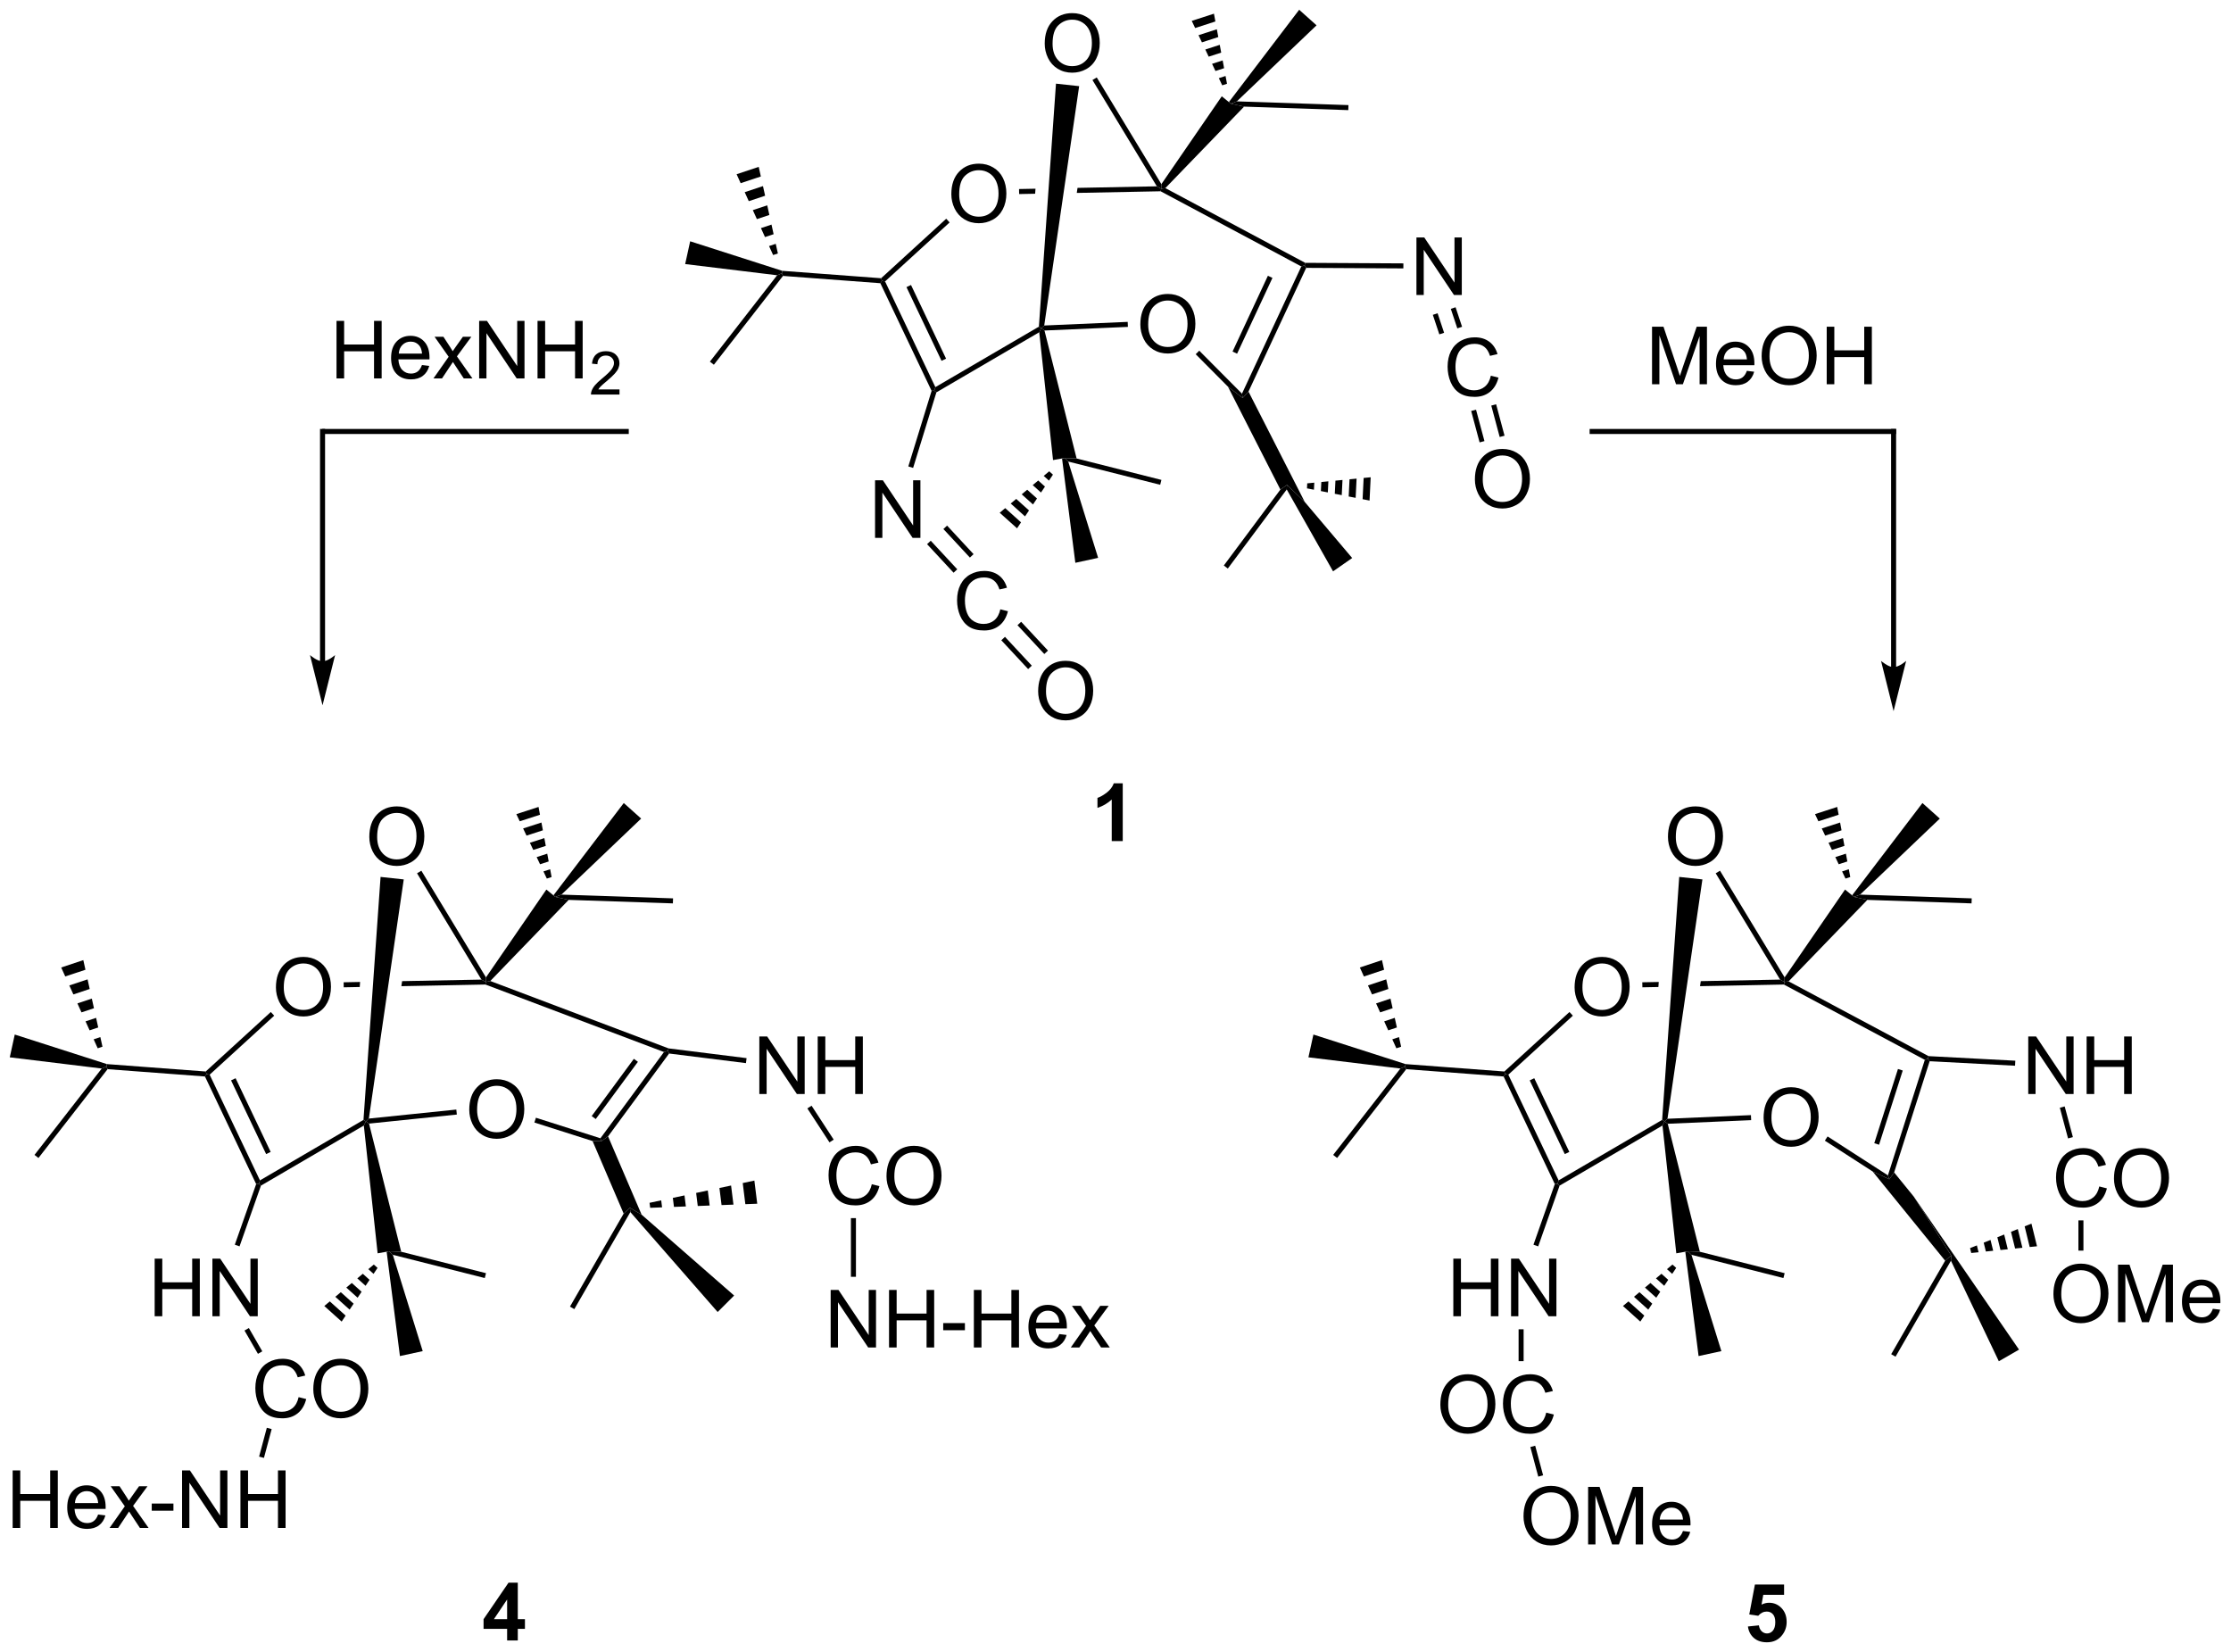 <?xml version="1.0" encoding="UTF-8"?>
<!DOCTYPE svg PUBLIC '-//W3C//DTD SVG 1.0//EN'
          'http://www.w3.org/TR/2001/REC-SVG-20010904/DTD/svg10.dtd'>
<svg stroke-dasharray="none" shape-rendering="auto" xmlns="http://www.w3.org/2000/svg" font-family="'Dialog'" text-rendering="auto" width="609" fill-opacity="1" color-interpolation="auto" color-rendering="auto" preserveAspectRatio="xMidYMid meet" font-size="12px" viewBox="0 0 609 451" fill="black" xmlns:xlink="http://www.w3.org/1999/xlink" stroke="black" image-rendering="auto" stroke-miterlimit="10" stroke-linecap="square" stroke-linejoin="miter" font-style="normal" stroke-width="1" height="451" stroke-dashoffset="0" font-weight="normal" stroke-opacity="1"
><!--Generated by the Batik Graphics2D SVG Generator--><defs id="genericDefs"
  /><g
  ><defs id="defs1"
    ><clipPath clipPathUnits="userSpaceOnUse" id="clipPath1"
      ><path d="M2.174 1.268 L230.457 1.268 L230.457 170.272 L2.174 170.272 L2.174 1.268 Z"
      /></clipPath
      ><clipPath clipPathUnits="userSpaceOnUse" id="clipPath2"
      ><path d="M0.138 11.101 L0.138 175.406 L222.074 175.406 L222.074 11.101 Z"
      /></clipPath
    ></defs
    ><g transform="scale(2.667,2.667) translate(-2.174,-1.268) matrix(1.029,0,0,1.029,2.031,-10.15)"
    ><path d="M174 172.861 L175.094 172.749 Q175.141 173.119 175.37 173.338 Q175.602 173.554 175.901 173.554 Q176.245 173.554 176.482 173.275 Q176.722 172.994 176.722 172.431 Q176.722 171.905 176.485 171.642 Q176.25 171.377 175.87 171.377 Q175.399 171.377 175.024 171.796 L174.133 171.666 L174.696 168.686 L177.597 168.686 L177.597 169.713 L175.526 169.713 L175.354 170.686 Q175.722 170.502 176.104 170.502 Q176.836 170.502 177.344 171.033 Q177.852 171.564 177.852 172.413 Q177.852 173.119 177.44 173.673 Q176.883 174.434 175.891 174.434 Q175.097 174.434 174.597 174.007 Q174.097 173.58 174 172.861 Z" stroke="none" clip-path="url(#clipPath2)"
    /></g
    ><g transform="matrix(2.743,0,0,2.743,-0.38,-30.45)"
    ><path d="M175.644 122.325 Q175.644 120.898 176.41 120.093 Q177.176 119.286 178.387 119.286 Q179.178 119.286 179.814 119.666 Q180.452 120.043 180.785 120.721 Q181.121 121.398 181.121 122.257 Q181.121 123.129 180.769 123.817 Q180.418 124.504 179.772 124.859 Q179.129 125.213 178.381 125.213 Q177.574 125.213 176.936 124.822 Q176.301 124.429 175.972 123.754 Q175.644 123.077 175.644 122.325 ZM176.426 122.335 Q176.426 123.372 176.98 123.968 Q177.538 124.562 178.379 124.562 Q179.233 124.562 179.785 123.96 Q180.34 123.359 180.34 122.254 Q180.34 121.554 180.103 121.033 Q179.866 120.512 179.41 120.226 Q178.957 119.937 178.389 119.937 Q177.584 119.937 177.004 120.491 Q176.426 121.043 176.426 122.335 Z" stroke="none" clip-path="url(#clipPath2)"
    /></g
    ><g transform="matrix(2.743,0,0,2.743,-0.38,-30.45)"
    ><path d="M174.384 122.062 L174.406 122.562 L166.105 122.923 L165.788 122.687 L166.079 122.424 Z" stroke="none" clip-path="url(#clipPath2)"
    /></g
    ><g transform="matrix(2.743,0,0,2.743,-0.38,-30.45)"
    ><path d="M156.835 109.359 Q156.835 107.932 157.601 107.127 Q158.366 106.32 159.577 106.32 Q160.369 106.32 161.004 106.7 Q161.642 107.078 161.976 107.755 Q162.312 108.432 162.312 109.291 Q162.312 110.163 161.96 110.851 Q161.608 111.538 160.963 111.893 Q160.319 112.247 159.572 112.247 Q158.765 112.247 158.127 111.856 Q157.491 111.463 157.163 110.788 Q156.835 110.111 156.835 109.359 ZM157.616 109.369 Q157.616 110.406 158.171 111.002 Q158.728 111.596 159.569 111.596 Q160.424 111.596 160.976 110.994 Q161.53 110.393 161.53 109.288 Q161.53 108.588 161.293 108.067 Q161.056 107.546 160.601 107.26 Q160.148 106.971 159.58 106.971 Q158.775 106.971 158.194 107.525 Q157.616 108.078 157.616 109.369 Z" stroke="none" clip-path="url(#clipPath2)"
    /></g
    ><g transform="matrix(2.743,0,0,2.743,-0.38,-30.45)"
    ><path d="M177.285 108.575 L169.391 108.73 L169.391 108.73 L169.318 109.231 L169.318 109.231 L177.664 109.067 L177.724 108.816 L177.285 108.575 ZM165.21 108.812 L163.572 108.844 L163.582 109.344 L165.175 109.313 L165.175 109.313 L165.21 108.812 Z" stroke="none" clip-path="url(#clipPath2)"
    /></g
    ><g transform="matrix(2.743,0,0,2.743,-0.38,-30.45)"
    ><path d="M156.326 111.8 L156.663 112.169 L150.24 118.038 L149.935 117.978 L149.846 117.721 Z" stroke="none" clip-path="url(#clipPath2)"
    /></g
    ><g transform="matrix(2.743,0,0,2.743,-0.38,-30.45)"
    ><path d="M149.772 118.217 L149.935 117.978 L150.24 118.038 L155.246 128.555 L155.137 128.909 L154.867 128.923 ZM152.37 118.606 L155.86 125.939 L156.312 125.724 L152.822 118.391 Z" stroke="none" clip-path="url(#clipPath2)"
    /></g
    ><g transform="matrix(2.743,0,0,2.743,-0.38,-30.45)"
    ><path d="M166.128 94.379 Q166.128 92.953 166.893 92.148 Q167.659 91.341 168.87 91.341 Q169.662 91.341 170.297 91.721 Q170.935 92.098 171.268 92.775 Q171.604 93.453 171.604 94.312 Q171.604 95.184 171.253 95.872 Q170.901 96.559 170.255 96.913 Q169.612 97.268 168.865 97.268 Q168.058 97.268 167.419 96.877 Q166.784 96.484 166.456 95.809 Q166.128 95.132 166.128 94.379 ZM166.909 94.39 Q166.909 95.426 167.464 96.023 Q168.021 96.617 168.862 96.617 Q169.716 96.617 170.268 96.015 Q170.823 95.413 170.823 94.309 Q170.823 93.609 170.586 93.088 Q170.349 92.567 169.893 92.281 Q169.44 91.992 168.873 91.992 Q168.068 91.992 167.487 92.546 Q166.909 93.098 166.909 94.39 Z" stroke="none" clip-path="url(#clipPath2)"
    /></g
    ><g transform="matrix(2.743,0,0,2.743,-0.38,-30.45)"
    ><path d="M165.548 122.537 L165.788 122.687 L165.582 123.097 L155.343 129.078 L155.137 128.909 L155.246 128.555 Z" stroke="none" clip-path="url(#clipPath2)"
    /></g
    ><g transform="matrix(2.743,0,0,2.743,-0.38,-30.45)"
    ><path d="M181.741 124.603 L182.012 124.183 L188.017 128.056 L188.156 128.444 L186.498 127.672 Z" stroke="none" clip-path="url(#clipPath2)"
    /></g
    ><g transform="matrix(2.743,0,0,2.743,-0.38,-30.45)"
    ><path d="M188.635 127.765 L188.156 128.444 L188.017 128.056 L191.689 116.561 L191.99 116.438 L192.17 116.698 ZM187.135 125.008 L189.492 117.624 L189.016 117.472 L186.658 124.856 Z" stroke="none" clip-path="url(#clipPath2)"
    /></g
    ><g transform="matrix(2.743,0,0,2.743,-0.38,-30.45)"
    ><path d="M192.059 116.191 L191.99 116.438 L191.689 116.561 L177.664 109.067 L177.724 108.816 L178.133 108.751 Z" stroke="none" clip-path="url(#clipPath2)"
    /></g
    ><g transform="matrix(2.743,0,0,2.743,-0.38,-30.45)"
    ><path d="M166.079 122.424 L165.788 122.687 L165.548 122.537 L167.248 98.359 L169.555 98.608 Z" stroke="none" clip-path="url(#clipPath2)"
    /></g
    ><g transform="matrix(2.743,0,0,2.743,-0.38,-30.45)"
    ><path d="M149.846 117.721 L149.935 117.978 L149.772 118.217 L140.082 117.49 L139.967 117.231 L140.011 116.984 Z" stroke="none" clip-path="url(#clipPath2)"
    /></g
    ><g transform="matrix(2.743,0,0,2.743,-0.38,-30.45)"
    ><path d="M185.969 100.645 L184.646 100.35 L185.248 100.12 L196.355 100.493 L196.338 100.993 Z" stroke="none" clip-path="url(#clipPath2)"
    /></g
    ><g transform="matrix(2.743,0,0,2.743,-0.38,-30.45)"
    ><path d="M168.467 135.962 L168.097 135.61 L169.302 135.657 L177.741 137.789 L177.618 138.274 Z" stroke="none" clip-path="url(#clipPath2)"
    /></g
    ><g transform="matrix(2.743,0,0,2.743,-0.38,-30.45)"
    ><path d="M139.5 117.425 L139.967 117.231 L140.082 117.49 L133.203 126.327 L132.809 126.02 Z" stroke="none" clip-path="url(#clipPath2)"
    /></g
    ><g transform="matrix(2.743,0,0,2.743,-0.38,-30.45)"
    ><path d="M183.793 98.524 L183.456 97.812 L184.124 97.596 L184.268 98.37 ZM183.119 97.099 L182.782 96.387 L183.835 96.046 L183.979 96.821 ZM182.445 95.674 L182.108 94.962 L183.546 94.496 L183.69 95.271 ZM181.771 94.249 L181.435 93.536 L183.257 92.947 L183.401 93.721 ZM181.098 92.824 L180.761 92.111 L182.968 91.397 L183.113 92.172 Z" stroke="none" clip-path="url(#clipPath2)"
    /></g
    ><g transform="matrix(2.743,0,0,2.743,-0.38,-30.45)"
    ><path d="M139.099 115.412 L138.695 114.519 L139.362 114.297 L139.573 115.254 ZM138.291 113.625 L137.888 112.732 L138.938 112.382 L139.15 113.34 ZM137.484 111.838 L137.08 110.945 L138.514 110.468 L138.726 111.425 ZM136.676 110.051 L136.273 109.157 L138.09 108.553 L138.302 109.51 ZM135.869 108.264 L135.465 107.37 L137.667 106.638 L137.879 107.596 Z" stroke="none" clip-path="url(#clipPath2)"
    /></g
    ><g transform="matrix(2.743,0,0,2.743,-0.38,-30.45)"
    ><path d="M185.248 100.12 L184.646 100.35 L184.46 100.183 L191.451 91.007 L193.18 92.555 Z" stroke="none" clip-path="url(#clipPath2)"
    /></g
    ><g transform="matrix(2.743,0,0,2.743,-0.38,-30.45)"
    ><path d="M140.011 116.984 L139.967 117.231 L139.5 117.425 L130.347 116.311 L130.844 114.044 Z" stroke="none" clip-path="url(#clipPath2)"
    /></g
    ><g transform="matrix(2.743,0,0,2.743,-0.38,-30.45)"
    ><path d="M167.853 135.663 L168.097 135.61 L168.467 135.962 L171.442 145.545 L169.175 146.037 Z" stroke="none" clip-path="url(#clipPath2)"
    /></g
    ><g transform="matrix(2.743,0,0,2.743,-0.38,-30.45)"
    ><path d="M166.947 137.265 L166.55 137.859 L166.028 137.389 L166.575 136.931 ZM166.153 138.452 L165.756 139.045 L164.933 138.306 L165.48 137.848 ZM165.359 139.639 L164.962 140.232 L163.838 139.222 L164.386 138.764 ZM164.565 140.825 L164.168 141.419 L162.743 140.139 L163.291 139.681 ZM163.772 142.012 L163.375 142.606 L161.649 141.055 L162.196 140.597 Z" stroke="none" clip-path="url(#clipPath2)"
    /></g
    ><g transform="matrix(2.743,0,0,2.743,-0.38,-30.45)"
    ><path d="M196.191 135.296 L196.87 135.025 L197.037 135.707 L196.31 135.781 ZM197.549 134.754 L198.227 134.484 L198.491 135.558 L197.764 135.633 ZM198.906 134.213 L199.585 133.942 L199.945 135.41 L199.218 135.484 ZM200.264 133.671 L200.943 133.4 L201.399 135.261 L200.673 135.335 ZM201.622 133.13 L202.3 132.859 L202.854 135.112 L202.126 135.186 Z" stroke="none" clip-path="url(#clipPath2)"
    /></g
    ><g transform="matrix(2.743,0,0,2.743,-0.38,-30.45)"
    ><path d="M194.288 136.551 L194.308 136.016 L190.59 130.17 L201.063 145.395 L199.054 146.555 Z" stroke="none" clip-path="url(#clipPath2)"
    /></g
    ><g transform="matrix(2.743,0,0,2.743,-0.38,-30.45)"
    ><path d="M193.711 136.549 L194.308 136.016 L194.288 136.551 L188.775 146.1 L188.342 145.85 Z" stroke="none" clip-path="url(#clipPath2)"
    /></g
    ><g transform="matrix(2.743,0,0,2.743,-0.38,-30.45)"
    ><path d="M144.767 142.073 L144.767 136.346 L145.525 136.346 L145.525 138.698 L148.502 138.698 L148.502 136.346 L149.259 136.346 L149.259 142.073 L148.502 142.073 L148.502 139.372 L145.525 139.372 L145.525 142.073 L144.767 142.073 ZM150.513 142.073 L150.513 136.346 L151.292 136.346 L154.3 140.841 L154.3 136.346 L155.026 136.346 L155.026 142.073 L154.248 142.073 L151.24 137.573 L151.24 142.073 L150.513 142.073 Z" stroke="none" clip-path="url(#clipPath2)"
    /></g
    ><g transform="matrix(2.743,0,0,2.743,-0.38,-30.45)"
    ><path d="M154.867 128.923 L155.137 128.909 L155.343 129.078 L153.214 135.121 L152.743 134.955 Z" stroke="none" clip-path="url(#clipPath2)"
    /></g
    ><g transform="matrix(2.743,0,0,2.743,-0.38,-30.45)"
    ><path d="M111.869 94.795 L110.773 94.795 L110.773 90.657 Q110.171 91.22 109.353 91.49 L109.353 90.493 Q109.783 90.353 110.286 89.962 Q110.791 89.569 110.978 89.045 L111.869 89.045 L111.869 94.795 Z" stroke="none" clip-path="url(#clipPath2)"
    /></g
    ><g transform="matrix(2.743,0,0,2.743,-0.38,-30.45)"
    ><path d="M113.621 43.391 Q113.621 41.964 114.387 41.159 Q115.152 40.352 116.363 40.352 Q117.155 40.352 117.79 40.732 Q118.428 41.11 118.762 41.787 Q119.098 42.464 119.098 43.323 Q119.098 44.196 118.746 44.883 Q118.395 45.571 117.749 45.925 Q117.106 46.279 116.358 46.279 Q115.551 46.279 114.913 45.888 Q114.277 45.495 113.949 44.821 Q113.621 44.144 113.621 43.391 ZM114.402 43.401 Q114.402 44.438 114.957 45.034 Q115.514 45.628 116.356 45.628 Q117.21 45.628 117.762 45.026 Q118.316 44.425 118.316 43.321 Q118.316 42.62 118.079 42.099 Q117.843 41.578 117.387 41.292 Q116.934 41.003 116.366 41.003 Q115.561 41.003 114.981 41.558 Q114.402 42.11 114.402 43.401 Z" stroke="none" clip-path="url(#clipPath2)"
    /></g
    ><g transform="matrix(2.743,0,0,2.743,-0.38,-30.45)"
    ><path d="M112.361 43.129 L112.383 43.628 L104.081 43.989 L103.765 43.753 L104.056 43.49 Z" stroke="none" clip-path="url(#clipPath2)"
    /></g
    ><g transform="matrix(2.743,0,0,2.743,-0.38,-30.45)"
    ><path d="M94.812 30.425 Q94.812 28.998 95.577 28.193 Q96.343 27.386 97.554 27.386 Q98.346 27.386 98.981 27.766 Q99.619 28.144 99.952 28.821 Q100.288 29.498 100.288 30.357 Q100.288 31.23 99.937 31.917 Q99.585 32.605 98.939 32.959 Q98.296 33.313 97.549 33.313 Q96.741 33.313 96.103 32.922 Q95.468 32.529 95.14 31.855 Q94.812 31.178 94.812 30.425 ZM95.593 30.436 Q95.593 31.472 96.148 32.068 Q96.705 32.662 97.546 32.662 Q98.4 32.662 98.952 32.061 Q99.507 31.459 99.507 30.355 Q99.507 29.654 99.27 29.134 Q99.033 28.613 98.577 28.326 Q98.124 28.037 97.556 28.037 Q96.752 28.037 96.171 28.592 Q95.593 29.144 95.593 30.436 Z" stroke="none" clip-path="url(#clipPath2)"
    /></g
    ><g transform="matrix(2.743,0,0,2.743,-0.38,-30.45)"
    ><path d="M115.262 29.641 L107.368 29.796 L107.368 29.796 L107.295 30.298 L107.295 30.298 L115.64 30.134 L115.701 29.883 L115.262 29.641 ZM103.187 29.878 L101.549 29.91 L101.559 30.41 L103.151 30.379 L103.151 30.379 L103.187 29.878 Z" stroke="none" clip-path="url(#clipPath2)"
    /></g
    ><g transform="matrix(2.743,0,0,2.743,-0.38,-30.45)"
    ><path d="M94.303 32.866 L94.64 33.236 L88.217 39.104 L87.912 39.045 L87.823 38.787 Z" stroke="none" clip-path="url(#clipPath2)"
    /></g
    ><g transform="matrix(2.743,0,0,2.743,-0.38,-30.45)"
    ><path d="M87.748 39.283 L87.912 39.045 L88.217 39.104 L93.223 49.622 L93.114 49.975 L92.847 49.994 ZM90.347 39.672 L93.837 47.005 L94.288 46.79 L90.798 39.458 Z" stroke="none" clip-path="url(#clipPath2)"
    /></g
    ><g transform="matrix(2.743,0,0,2.743,-0.38,-30.45)"
    ><path d="M104.105 15.446 Q104.105 14.019 104.87 13.214 Q105.636 12.407 106.847 12.407 Q107.638 12.407 108.274 12.787 Q108.912 13.165 109.245 13.842 Q109.581 14.519 109.581 15.378 Q109.581 16.25 109.23 16.938 Q108.878 17.625 108.232 17.98 Q107.589 18.334 106.842 18.334 Q106.034 18.334 105.396 17.943 Q104.761 17.55 104.433 16.875 Q104.105 16.198 104.105 15.446 ZM104.886 15.456 Q104.886 16.493 105.441 17.089 Q105.998 17.683 106.839 17.683 Q107.693 17.683 108.245 17.081 Q108.8 16.48 108.8 15.376 Q108.8 14.675 108.563 14.154 Q108.326 13.633 107.87 13.347 Q107.417 13.058 106.849 13.058 Q106.045 13.058 105.464 13.613 Q104.886 14.165 104.886 15.456 Z" stroke="none" clip-path="url(#clipPath2)"
    /></g
    ><g transform="matrix(2.743,0,0,2.743,-0.38,-30.45)"
    ><path d="M103.525 43.604 L103.765 43.753 L103.558 44.163 L93.325 50.142 L93.114 49.975 L93.223 49.622 Z" stroke="none" clip-path="url(#clipPath2)"
    /></g
    ><g transform="matrix(2.743,0,0,2.743,-0.38,-30.45)"
    ><path d="M119.13 46.348 L119.485 45.996 L123.734 50.271 L123.809 50.701 L122.338 49.575 Z" stroke="none" clip-path="url(#clipPath2)"
    /></g
    ><g transform="matrix(2.743,0,0,2.743,-0.38,-30.45)"
    ><path d="M124.383 50.064 L123.809 50.701 L123.734 50.271 L129.64 37.613 L129.967 37.504 L130.126 37.755 ZM123.248 46.296 L126.768 38.752 L126.315 38.541 L122.795 46.084 Z" stroke="none" clip-path="url(#clipPath2)"
    /></g
    ><g transform="matrix(2.743,0,0,2.743,-0.38,-30.45)"
    ><path d="M130.03 37.255 L129.967 37.504 L129.64 37.613 L115.64 30.134 L115.701 29.883 L116.11 29.818 Z" stroke="none" clip-path="url(#clipPath2)"
    /></g
    ><g transform="matrix(2.743,0,0,2.743,-0.38,-30.45)"
    ><path d="M104.056 43.49 L103.765 43.753 L103.525 43.604 L105.225 19.425 L107.532 19.675 Z" stroke="none" clip-path="url(#clipPath2)"
    /></g
    ><g transform="matrix(2.743,0,0,2.743,-0.38,-30.45)"
    ><path d="M87.823 38.787 L87.912 39.045 L87.748 39.283 L78.059 38.557 L77.944 38.297 L77.987 38.05 Z" stroke="none" clip-path="url(#clipPath2)"
    /></g
    ><g transform="matrix(2.743,0,0,2.743,-0.38,-30.45)"
    ><path d="M123.946 21.711 L122.623 21.416 L123.225 21.187 L134.332 21.559 L134.315 22.059 Z" stroke="none" clip-path="url(#clipPath2)"
    /></g
    ><g transform="matrix(2.743,0,0,2.743,-0.38,-30.45)"
    ><path d="M106.444 57.028 L106.074 56.676 L107.279 56.723 L115.718 58.855 L115.595 59.34 Z" stroke="none" clip-path="url(#clipPath2)"
    /></g
    ><g transform="matrix(2.743,0,0,2.743,-0.38,-30.45)"
    ><path d="M77.476 38.491 L77.944 38.297 L78.059 38.557 L71.18 47.393 L70.785 47.086 Z" stroke="none" clip-path="url(#clipPath2)"
    /></g
    ><g transform="matrix(2.743,0,0,2.743,-0.38,-30.45)"
    ><path d="M121.769 19.591 L121.432 18.878 L122.1 18.662 L122.245 19.437 ZM121.096 18.166 L120.759 17.453 L121.812 17.112 L121.956 17.887 ZM120.422 16.74 L120.085 16.028 L121.523 15.562 L121.667 16.337 ZM119.748 15.315 L119.411 14.603 L121.234 14.013 L121.378 14.788 ZM119.074 13.89 L118.737 13.177 L120.945 12.463 L121.089 13.238 Z" stroke="none" clip-path="url(#clipPath2)"
    /></g
    ><g transform="matrix(2.743,0,0,2.743,-0.38,-30.45)"
    ><path d="M77.076 36.478 L76.672 35.585 L77.338 35.363 L77.55 36.321 ZM76.268 34.691 L75.864 33.798 L76.915 33.449 L77.126 34.406 ZM75.461 32.904 L75.057 32.011 L76.491 31.534 L76.703 32.491 ZM74.653 31.117 L74.249 30.224 L76.067 29.619 L76.279 30.577 ZM73.846 29.33 L73.442 28.437 L75.643 27.704 L75.855 28.662 Z" stroke="none" clip-path="url(#clipPath2)"
    /></g
    ><g transform="matrix(2.743,0,0,2.743,-0.38,-30.45)"
    ><path d="M123.225 21.187 L122.623 21.416 L122.437 21.25 L129.428 12.073 L131.156 13.621 Z" stroke="none" clip-path="url(#clipPath2)"
    /></g
    ><g transform="matrix(2.743,0,0,2.743,-0.38,-30.45)"
    ><path d="M77.987 38.05 L77.944 38.297 L77.476 38.491 L68.324 37.377 L68.821 35.111 Z" stroke="none" clip-path="url(#clipPath2)"
    /></g
    ><g transform="matrix(2.743,0,0,2.743,-0.38,-30.45)"
    ><path d="M105.83 56.73 L106.074 56.676 L106.444 57.028 L109.419 66.611 L107.152 67.103 Z" stroke="none" clip-path="url(#clipPath2)"
    /></g
    ><g transform="matrix(2.743,0,0,2.743,-0.38,-30.45)"
    ><path d="M104.924 58.332 L104.527 58.925 L104.004 58.456 L104.552 57.998 ZM104.13 59.518 L103.733 60.112 L102.91 59.372 L103.457 58.914 ZM103.336 60.705 L102.939 61.298 L101.815 60.289 L102.362 59.831 ZM102.542 61.892 L102.145 62.485 L100.72 61.205 L101.267 60.747 ZM101.748 63.078 L101.351 63.672 L99.625 62.122 L100.173 61.663 Z" stroke="none" clip-path="url(#clipPath2)"
    /></g
    ><g transform="matrix(2.743,0,0,2.743,-0.38,-30.45)"
    ><path d="M130.228 59.196 L130.93 59.129 L130.896 59.83 L130.204 59.696 ZM131.631 59.062 L132.333 58.995 L132.279 60.1 L131.588 59.965 ZM133.035 58.928 L133.737 58.86 L133.663 60.37 L132.971 60.235 ZM134.438 58.793 L135.14 58.726 L135.047 60.639 L134.355 60.505 ZM135.842 58.659 L136.543 58.592 L136.431 60.909 L135.739 60.774 Z" stroke="none" clip-path="url(#clipPath2)"
    /></g
    ><g transform="matrix(2.743,0,0,2.743,-0.38,-30.45)"
    ><path d="M128.19 59.805 L128.218 59.349 L129.983 61.049 L134.702 66.627 L132.799 67.953 Z" stroke="none" clip-path="url(#clipPath2)"
    /></g
    ><g transform="matrix(2.743,0,0,2.743,-0.38,-30.45)"
    ><path d="M127.558 59.816 L128.218 59.349 L128.19 59.805 L122.326 67.672 L121.926 67.373 Z" stroke="none" clip-path="url(#clipPath2)"
    /></g
    ><g transform="matrix(2.743,0,0,2.743,-0.38,-30.45)"
    ><path d="M87.221 64.621 L87.221 58.894 L88 58.894 L91.008 63.389 L91.008 58.894 L91.734 58.894 L91.734 64.621 L90.956 64.621 L87.948 60.121 L87.948 64.621 L87.221 64.621 Z" stroke="none" clip-path="url(#clipPath2)"
    /></g
    ><g transform="matrix(2.743,0,0,2.743,-0.38,-30.45)"
    ><path d="M92.847 49.994 L93.114 49.975 L93.325 50.142 L91.008 57.66 L90.53 57.513 Z" stroke="none" clip-path="url(#clipPath2)"
    /></g
    ><g transform="matrix(2.743,0,0,2.743,-0.38,-30.45)"
    ><path d="M141.097 40.454 L141.097 34.728 L141.875 34.728 L144.883 39.222 L144.883 34.728 L145.61 34.728 L145.61 40.454 L144.831 40.454 L141.823 35.954 L141.823 40.454 L141.097 40.454 Z" stroke="none" clip-path="url(#clipPath2)"
    /></g
    ><g transform="matrix(2.743,0,0,2.743,-0.38,-30.45)"
    ><path d="M130.126 37.755 L129.967 37.504 L130.03 37.255 L139.798 37.309 L139.795 37.809 Z" stroke="none" clip-path="url(#clipPath2)"
    /></g
    ><g transform="matrix(2.743,0,0,2.743,-0.38,-30.45)"
    ><path d="M148.503 48.485 L149.261 48.675 Q149.024 49.61 148.404 50.102 Q147.784 50.592 146.891 50.592 Q145.964 50.592 145.383 50.214 Q144.805 49.836 144.5 49.123 Q144.198 48.407 144.198 47.586 Q144.198 46.69 144.54 46.026 Q144.883 45.36 145.513 45.013 Q146.144 44.667 146.901 44.667 Q147.761 44.667 148.347 45.105 Q148.933 45.542 149.165 46.336 L148.417 46.511 Q148.219 45.886 147.839 45.602 Q147.461 45.315 146.886 45.315 Q146.227 45.315 145.782 45.633 Q145.339 45.948 145.159 46.482 Q144.98 47.016 144.98 47.581 Q144.98 48.313 145.193 48.857 Q145.407 49.401 145.855 49.672 Q146.305 49.94 146.828 49.94 Q147.464 49.94 147.904 49.573 Q148.347 49.206 148.503 48.485 Z" stroke="none" clip-path="url(#clipPath2)"
    /></g
    ><g transform="matrix(2.743,0,0,2.743,-0.38,-30.45)"
    ><path d="M144.517 41.833 L144.991 41.675 L145.638 43.617 L145.164 43.776 ZM142.728 42.43 L143.375 44.372 L143.85 44.214 L143.202 42.272 Z" stroke="none" clip-path="url(#clipPath2)"
    /></g
    ><g transform="matrix(2.743,0,0,2.743,-0.38,-30.45)"
    ><path d="M146.914 58.812 Q146.914 57.385 147.68 56.58 Q148.446 55.773 149.657 55.773 Q150.448 55.773 151.084 56.153 Q151.722 56.53 152.055 57.207 Q152.391 57.885 152.391 58.744 Q152.391 59.616 152.039 60.304 Q151.688 60.991 151.042 61.345 Q150.399 61.7 149.651 61.7 Q148.844 61.7 148.206 61.309 Q147.571 60.916 147.243 60.241 Q146.914 59.564 146.914 58.812 ZM147.696 58.822 Q147.696 59.858 148.25 60.455 Q148.808 61.048 149.649 61.048 Q150.503 61.048 151.055 60.447 Q151.61 59.845 151.61 58.741 Q151.61 58.041 151.373 57.52 Q151.136 56.999 150.68 56.713 Q150.227 56.423 149.659 56.423 Q148.855 56.423 148.274 56.978 Q147.696 57.53 147.696 58.822 Z" stroke="none" clip-path="url(#clipPath2)"
    /></g
    ><g transform="matrix(2.743,0,0,2.743,-0.38,-30.45)"
    ><path d="M146.544 51.995 L147.382 55.121 L147.865 54.992 L147.027 51.866 ZM148.544 51.459 L149.381 54.585 L149.864 54.456 L149.027 51.33 Z" stroke="none" clip-path="url(#clipPath2)"
    /></g
    ><g transform="matrix(2.743,0,0,2.743,-0.38,-30.45)"
    ><path d="M50.605 174.335 L50.605 173.181 L48.261 173.181 L48.261 172.22 L50.745 168.585 L51.667 168.585 L51.667 172.218 L52.378 172.218 L52.378 173.181 L51.667 173.181 L51.667 174.335 L50.605 174.335 ZM50.605 172.218 L50.605 170.259 L49.29 172.218 L50.605 172.218 Z" stroke="none" clip-path="url(#clipPath2)"
    /></g
    ><g transform="matrix(2.743,0,0,2.743,-0.38,-30.45)"
    ><path d="M201.981 119.96 L201.981 114.234 L202.76 114.234 L205.767 118.729 L205.767 114.234 L206.494 114.234 L206.494 119.96 L205.715 119.96 L202.708 115.46 L202.708 119.96 L201.981 119.96 ZM207.79 119.96 L207.79 114.234 L208.547 114.234 L208.547 116.585 L211.524 116.585 L211.524 114.234 L212.282 114.234 L212.282 119.96 L211.524 119.96 L211.524 117.26 L208.547 117.26 L208.547 119.96 L207.79 119.96 Z" stroke="none" clip-path="url(#clipPath2)"
    /></g
    ><g transform="matrix(2.743,0,0,2.743,-0.38,-30.45)"
    ><path d="M192.17 116.698 L191.99 116.438 L192.059 116.191 L200.694 116.647 L200.668 117.147 Z" stroke="none" clip-path="url(#clipPath2)"
    /></g
    ><g transform="matrix(2.743,0,0,2.743,-0.38,-30.45)"
    ><path d="M46.838 121.531 Q46.838 120.104 47.603 119.299 Q48.369 118.492 49.58 118.492 Q50.371 118.492 51.007 118.872 Q51.645 119.249 51.978 119.927 Q52.314 120.604 52.314 121.463 Q52.314 122.335 51.963 123.023 Q51.611 123.71 50.965 124.064 Q50.322 124.419 49.575 124.419 Q48.767 124.419 48.129 124.028 Q47.494 123.635 47.166 122.96 Q46.838 122.283 46.838 121.531 ZM47.619 121.541 Q47.619 122.578 48.174 123.174 Q48.731 123.768 49.572 123.768 Q50.426 123.768 50.978 123.166 Q51.533 122.564 51.533 121.46 Q51.533 120.76 51.296 120.239 Q51.059 119.718 50.603 119.432 Q50.15 119.143 49.582 119.143 Q48.778 119.143 48.197 119.697 Q47.619 120.249 47.619 121.541 Z" stroke="none" clip-path="url(#clipPath2)"
    /></g
    ><g transform="matrix(2.743,0,0,2.743,-0.38,-30.45)"
    ><path d="M45.55 121.508 L45.601 122.005 L36.863 122.906 L36.551 122.687 L36.845 122.405 Z" stroke="none" clip-path="url(#clipPath2)"
    /></g
    ><g transform="matrix(2.743,0,0,2.743,-0.38,-30.45)"
    ><path d="M27.598 109.359 Q27.598 107.932 28.364 107.127 Q29.129 106.32 30.34 106.32 Q31.132 106.32 31.767 106.7 Q32.405 107.078 32.739 107.755 Q33.075 108.432 33.075 109.291 Q33.075 110.163 32.723 110.851 Q32.372 111.538 31.726 111.893 Q31.082 112.247 30.335 112.247 Q29.528 112.247 28.89 111.856 Q28.254 111.463 27.926 110.788 Q27.598 110.111 27.598 109.359 ZM28.379 109.369 Q28.379 110.406 28.934 111.002 Q29.491 111.596 30.332 111.596 Q31.187 111.596 31.739 110.994 Q32.293 110.393 32.293 109.288 Q32.293 108.588 32.056 108.067 Q31.82 107.546 31.364 107.26 Q30.911 106.971 30.343 106.971 Q29.538 106.971 28.957 107.525 Q28.379 108.078 28.379 109.369 Z" stroke="none" clip-path="url(#clipPath2)"
    /></g
    ><g transform="matrix(2.743,0,0,2.743,-0.38,-30.45)"
    ><path d="M48.048 108.575 L40.154 108.73 L40.154 108.73 L40.081 109.231 L40.081 109.231 L48.444 109.067 L48.487 108.816 L48.048 108.575 ZM35.973 108.812 L34.336 108.844 L34.345 109.344 L35.938 109.313 L35.938 109.313 L35.973 108.812 Z" stroke="none" clip-path="url(#clipPath2)"
    /></g
    ><g transform="matrix(2.743,0,0,2.743,-0.38,-30.45)"
    ><path d="M27.089 111.8 L27.427 112.169 L21.003 118.038 L20.698 117.978 L20.609 117.721 Z" stroke="none" clip-path="url(#clipPath2)"
    /></g
    ><g transform="matrix(2.743,0,0,2.743,-0.38,-30.45)"
    ><path d="M20.535 118.217 L20.698 117.978 L21.003 118.038 L26.009 128.555 L25.901 128.909 L25.631 128.923 ZM23.133 118.606 L26.623 125.939 L27.075 125.724 L23.585 118.391 Z" stroke="none" clip-path="url(#clipPath2)"
    /></g
    ><g transform="matrix(2.743,0,0,2.743,-0.38,-30.45)"
    ><path d="M36.891 94.379 Q36.891 92.953 37.657 92.148 Q38.422 91.341 39.633 91.341 Q40.425 91.341 41.06 91.721 Q41.698 92.098 42.032 92.775 Q42.367 93.453 42.367 94.312 Q42.367 95.184 42.016 95.872 Q41.664 96.559 41.019 96.913 Q40.375 97.268 39.628 97.268 Q38.821 97.268 38.183 96.877 Q37.547 96.484 37.219 95.809 Q36.891 95.132 36.891 94.379 ZM37.672 94.39 Q37.672 95.426 38.227 96.023 Q38.784 96.617 39.625 96.617 Q40.48 96.617 41.032 96.015 Q41.586 95.413 41.586 94.309 Q41.586 93.609 41.349 93.088 Q41.112 92.567 40.657 92.281 Q40.203 91.992 39.636 91.992 Q38.831 91.992 38.25 92.546 Q37.672 93.098 37.672 94.39 Z" stroke="none" clip-path="url(#clipPath2)"
    /></g
    ><g transform="matrix(2.743,0,0,2.743,-0.38,-30.45)"
    ><path d="M36.311 122.537 L36.551 122.687 L36.345 123.097 L26.106 129.078 L25.901 128.909 L26.009 128.555 Z" stroke="none" clip-path="url(#clipPath2)"
    /></g
    ><g transform="matrix(2.743,0,0,2.743,-0.38,-30.45)"
    ><path d="M53.318 122.798 L53.47 122.322 L59.891 124.365 L59.986 124.657 L59.108 124.641 Z" stroke="none" clip-path="url(#clipPath2)"
    /></g
    ><g transform="matrix(2.743,0,0,2.743,-0.38,-30.45)"
    ><path d="M60.651 124.177 L59.986 124.657 L59.891 124.365 L66.215 115.783 L66.612 115.666 L66.726 115.932 ZM59.424 122.453 L63.621 116.757 L63.218 116.46 L59.021 122.156 Z" stroke="none" clip-path="url(#clipPath2)"
    /></g
    ><g transform="matrix(2.743,0,0,2.743,-0.38,-30.45)"
    ><path d="M66.672 115.421 L66.612 115.666 L66.215 115.783 L48.444 109.067 L48.487 108.816 L48.93 108.716 Z" stroke="none" clip-path="url(#clipPath2)"
    /></g
    ><g transform="matrix(2.743,0,0,2.743,-0.38,-30.45)"
    ><path d="M36.845 122.405 L36.551 122.687 L36.311 122.537 L38.011 98.359 L40.318 98.608 Z" stroke="none" clip-path="url(#clipPath2)"
    /></g
    ><g transform="matrix(2.743,0,0,2.743,-0.38,-30.45)"
    ><path d="M20.609 117.721 L20.698 117.978 L20.535 118.217 L10.845 117.49 L10.73 117.231 L10.774 116.984 Z" stroke="none" clip-path="url(#clipPath2)"
    /></g
    ><g transform="matrix(2.743,0,0,2.743,-0.38,-30.45)"
    ><path d="M56.732 100.645 L55.409 100.35 L56.011 100.12 L67.118 100.493 L67.101 100.993 Z" stroke="none" clip-path="url(#clipPath2)"
    /></g
    ><g transform="matrix(2.743,0,0,2.743,-0.38,-30.45)"
    ><path d="M39.23 135.962 L38.861 135.61 L40.065 135.657 L48.504 137.789 L48.382 138.274 Z" stroke="none" clip-path="url(#clipPath2)"
    /></g
    ><g transform="matrix(2.743,0,0,2.743,-0.38,-30.45)"
    ><path d="M10.263 117.425 L10.73 117.231 L10.845 117.49 L3.966 126.327 L3.572 126.02 Z" stroke="none" clip-path="url(#clipPath2)"
    /></g
    ><g transform="matrix(2.743,0,0,2.743,-0.38,-30.45)"
    ><path d="M54.556 98.524 L54.219 97.812 L54.887 97.596 L55.031 98.37 ZM53.882 97.099 L53.545 96.387 L54.598 96.046 L54.742 96.821 ZM53.208 95.674 L52.871 94.961 L54.309 94.496 L54.453 95.271 ZM52.534 94.249 L52.198 93.536 L54.02 92.947 L54.164 93.721 ZM51.861 92.824 L51.524 92.111 L53.731 91.397 L53.876 92.172 Z" stroke="none" clip-path="url(#clipPath2)"
    /></g
    ><g transform="matrix(2.743,0,0,2.743,-0.38,-30.45)"
    ><path d="M9.862 115.412 L9.458 114.519 L10.125 114.297 L10.336 115.254 ZM9.055 113.625 L8.651 112.732 L9.701 112.382 L9.913 113.34 ZM8.247 111.838 L7.843 110.945 L9.277 110.468 L9.489 111.425 ZM7.439 110.051 L7.036 109.157 L8.853 108.553 L9.065 109.51 ZM6.632 108.264 L6.228 107.37 L8.43 106.638 L8.642 107.596 Z" stroke="none" clip-path="url(#clipPath2)"
    /></g
    ><g transform="matrix(2.743,0,0,2.743,-0.38,-30.45)"
    ><path d="M56.011 100.12 L55.409 100.35 L55.223 100.183 L62.214 91.007 L63.943 92.554 Z" stroke="none" clip-path="url(#clipPath2)"
    /></g
    ><g transform="matrix(2.743,0,0,2.743,-0.38,-30.45)"
    ><path d="M10.774 116.984 L10.73 117.231 L10.263 117.425 L1.111 116.311 L1.607 114.044 Z" stroke="none" clip-path="url(#clipPath2)"
    /></g
    ><g transform="matrix(2.743,0,0,2.743,-0.38,-30.45)"
    ><path d="M38.616 135.663 L38.861 135.61 L39.23 135.962 L42.205 145.545 L39.938 146.037 Z" stroke="none" clip-path="url(#clipPath2)"
    /></g
    ><g transform="matrix(2.743,0,0,2.743,-0.38,-30.45)"
    ><path d="M37.71 137.265 L37.313 137.859 L36.791 137.389 L37.338 136.931 ZM36.916 138.452 L36.519 139.045 L35.696 138.306 L36.243 137.848 ZM36.123 139.639 L35.726 140.232 L34.601 139.222 L35.149 138.764 ZM35.329 140.825 L34.932 141.419 L33.507 140.139 L34.054 139.681 ZM34.535 142.012 L34.138 142.606 L32.412 141.055 L32.959 140.597 Z" stroke="none" clip-path="url(#clipPath2)"
    /></g
    ><g transform="matrix(2.743,0,0,2.743,-0.38,-30.45)"
    ><path d="M59.108 124.641 L59.986 124.657 L60.651 124.177 L63.99 131.969 L62.826 131.283 L62.203 131.861 Z" stroke="none" clip-path="url(#clipPath2)"
    /></g
    ><g transform="matrix(2.743,0,0,2.743,-0.38,-30.45)"
    ><path d="M64.779 130.788 L65.939 130.542 L66.025 131.239 L64.841 131.285 ZM67.097 130.297 L68.257 130.051 L68.393 131.149 L67.209 131.194 ZM69.415 129.805 L70.575 129.559 L70.761 131.058 L69.577 131.104 ZM71.734 129.313 L72.892 129.067 L73.129 130.968 L71.945 131.013 ZM74.052 128.821 L75.21 128.575 L75.496 130.877 L74.313 130.923 Z" stroke="none" clip-path="url(#clipPath2)"
    /></g
    ><g transform="matrix(2.743,0,0,2.743,-0.38,-30.45)"
    ><path d="M62.868 131.71 L62.826 131.283 L63.99 131.969 L73.197 140.014 L71.557 141.655 Z" stroke="none" clip-path="url(#clipPath2)"
    /></g
    ><g transform="matrix(2.743,0,0,2.743,-0.38,-30.45)"
    ><path d="M62.203 131.861 L62.826 131.283 L62.868 131.71 L57.292 141.367 L56.859 141.117 Z" stroke="none" clip-path="url(#clipPath2)"
    /></g
    ><g transform="matrix(2.743,0,0,2.743,-0.38,-30.45)"
    ><path d="M15.53 142.073 L15.53 136.346 L16.288 136.346 L16.288 138.698 L19.265 138.698 L19.265 136.346 L20.023 136.346 L20.023 142.073 L19.265 142.073 L19.265 139.372 L16.288 139.372 L16.288 142.073 L15.53 142.073 ZM21.276 142.073 L21.276 136.346 L22.055 136.346 L25.063 140.841 L25.063 136.346 L25.789 136.346 L25.789 142.073 L25.011 142.073 L22.003 137.573 L22.003 142.073 L21.276 142.073 Z" stroke="none" clip-path="url(#clipPath2)"
    /></g
    ><g transform="matrix(2.743,0,0,2.743,-0.38,-30.45)"
    ><path d="M25.631 128.923 L25.901 128.909 L26.106 129.078 L23.977 135.121 L23.506 134.955 Z" stroke="none" clip-path="url(#clipPath2)"
    /></g
    ><g transform="matrix(2.743,0,0,2.743,-0.38,-30.45)"
    ><path d="M75.704 119.96 L75.704 114.234 L76.483 114.234 L79.49 118.729 L79.49 114.234 L80.217 114.234 L80.217 119.96 L79.439 119.96 L76.431 115.46 L76.431 119.96 L75.704 119.96 ZM81.513 119.96 L81.513 114.234 L82.27 114.234 L82.27 116.585 L85.247 116.585 L85.247 114.234 L86.005 114.234 L86.005 119.96 L85.247 119.96 L85.247 117.26 L82.27 117.26 L82.27 119.96 L81.513 119.96 Z" stroke="none" clip-path="url(#clipPath2)"
    /></g
    ><g transform="matrix(2.743,0,0,2.743,-0.38,-30.45)"
    ><path d="M66.726 115.932 L66.612 115.666 L66.672 115.421 L74.435 116.392 L74.373 116.888 Z" stroke="none" clip-path="url(#clipPath2)"
    /></g
    ><g transform="matrix(2.743,0,0,2.743,-0.38,-30.45)"
    ><path d="M32.487 76.907 L32.487 54.035 L32.487 53.785 L31.987 53.785 L31.987 54.035 L31.987 76.907 L31.987 77.157 L32.487 77.157 L32.487 76.907 ZM32.237 81.282 L33.487 76.282 C33.487 76.282 32.784 76.907 32.237 76.907 C31.69 76.907 30.987 76.282 30.987 76.282 Z" stroke="none" clip-path="url(#clipPath2)"
    /></g
    ><g transform="matrix(2.743,0,0,2.743,-0.38,-30.45)"
    ><path d="M188.831 77.487 L188.831 54.035 L188.831 53.785 L188.331 53.785 L188.331 54.035 L188.331 77.487 L188.331 77.737 L188.831 77.737 L188.831 77.487 ZM188.581 81.862 L189.831 76.862 C189.831 76.862 189.128 77.487 188.581 77.487 C188.034 77.487 187.331 76.862 187.331 76.862 Z" stroke="none" clip-path="url(#clipPath2)"
    /></g
    ><g transform="matrix(2.743,0,0,2.743,-0.38,-30.45)"
    ><path d="M33.627 48.758 L33.627 43.032 L34.385 43.032 L34.385 45.383 L37.361 45.383 L37.361 43.032 L38.119 43.032 L38.119 48.758 L37.361 48.758 L37.361 46.058 L34.385 46.058 L34.385 48.758 L33.627 48.758 ZM42.131 47.422 L42.857 47.511 Q42.685 48.149 42.219 48.5 Q41.756 48.852 41.035 48.852 Q40.123 48.852 39.589 48.292 Q39.058 47.73 39.058 46.719 Q39.058 45.672 39.597 45.094 Q40.136 44.516 40.995 44.516 Q41.826 44.516 42.352 45.084 Q42.881 45.649 42.881 46.675 Q42.881 46.737 42.878 46.862 L39.785 46.862 Q39.824 47.547 40.17 47.912 Q40.519 48.274 41.037 48.274 Q41.425 48.274 41.699 48.071 Q41.972 47.868 42.131 47.422 ZM39.824 46.284 L42.139 46.284 Q42.092 45.761 41.873 45.5 Q41.537 45.094 41.003 45.094 Q40.519 45.094 40.188 45.42 Q39.857 45.743 39.824 46.284 ZM43.273 48.758 L44.788 46.602 L43.385 44.61 L44.265 44.61 L44.9 45.581 Q45.08 45.86 45.189 46.047 Q45.361 45.789 45.507 45.589 L46.205 44.61 L47.046 44.61 L45.611 46.563 L47.156 48.758 L46.291 48.758 L45.439 47.469 L45.213 47.12 L44.124 48.758 L43.273 48.758 ZM47.822 48.758 L47.822 43.032 L48.601 43.032 L51.609 47.526 L51.609 43.032 L52.335 43.032 L52.335 48.758 L51.557 48.758 L48.549 44.258 L48.549 48.758 L47.822 48.758 ZM53.631 48.758 L53.631 43.032 L54.389 43.032 L54.389 45.383 L57.365 45.383 L57.365 43.032 L58.123 43.032 L58.123 48.758 L57.365 48.758 L57.365 46.058 L54.389 46.058 L54.389 48.758 L53.631 48.758 Z" stroke="none" clip-path="url(#clipPath2)"
    /></g
    ><g transform="matrix(2.743,0,0,2.743,-0.38,-30.45)"
    ><path d="M61.789 49.85 L61.789 50.358 L58.949 50.358 Q58.943 50.167 59.012 49.991 Q59.119 49.702 59.357 49.421 Q59.598 49.139 60.049 48.77 Q60.748 48.196 60.994 47.86 Q61.24 47.524 61.24 47.225 Q61.24 46.913 61.016 46.698 Q60.793 46.481 60.432 46.481 Q60.051 46.481 59.822 46.71 Q59.594 46.938 59.592 47.343 L59.049 47.288 Q59.105 46.681 59.469 46.364 Q59.832 46.046 60.443 46.046 Q61.062 46.046 61.422 46.389 Q61.783 46.731 61.783 47.237 Q61.783 47.495 61.678 47.745 Q61.572 47.993 61.326 48.268 Q61.082 48.544 60.514 49.024 Q60.039 49.423 59.904 49.565 Q59.77 49.708 59.682 49.85 L61.789 49.85 Z" stroke="none" clip-path="url(#clipPath2)"
    /></g
    ><g transform="matrix(2.743,0,0,2.743,-0.38,-30.45)"
    ><path d="M164.542 49.338 L164.542 43.611 L165.682 43.611 L167.039 47.666 Q167.227 48.231 167.313 48.513 Q167.409 48.2 167.617 47.596 L168.987 43.611 L170.008 43.611 L170.008 49.338 L169.276 49.338 L169.276 44.544 L167.612 49.338 L166.93 49.338 L165.274 44.463 L165.274 49.338 L164.542 49.338 ZM173.979 48.002 L174.706 48.091 Q174.534 48.729 174.068 49.08 Q173.604 49.432 172.883 49.432 Q171.971 49.432 171.438 48.872 Q170.906 48.309 170.906 47.299 Q170.906 46.252 171.445 45.674 Q171.984 45.096 172.844 45.096 Q173.675 45.096 174.201 45.663 Q174.729 46.229 174.729 47.255 Q174.729 47.317 174.727 47.442 L171.633 47.442 Q171.672 48.127 172.018 48.492 Q172.367 48.854 172.886 48.854 Q173.274 48.854 173.547 48.651 Q173.82 48.447 173.979 48.002 ZM171.672 46.864 L173.987 46.864 Q173.94 46.341 173.721 46.08 Q173.386 45.674 172.852 45.674 Q172.367 45.674 172.036 45.999 Q171.706 46.322 171.672 46.864 ZM175.449 46.549 Q175.449 45.122 176.215 44.317 Q176.981 43.51 178.191 43.51 Q178.983 43.51 179.619 43.89 Q180.257 44.268 180.59 44.945 Q180.926 45.622 180.926 46.481 Q180.926 47.354 180.574 48.041 Q180.223 48.729 179.577 49.083 Q178.934 49.437 178.186 49.437 Q177.379 49.437 176.741 49.046 Q176.106 48.653 175.777 47.979 Q175.449 47.301 175.449 46.549 ZM176.231 46.559 Q176.231 47.596 176.785 48.192 Q177.343 48.786 178.184 48.786 Q179.038 48.786 179.59 48.184 Q180.145 47.583 180.145 46.479 Q180.145 45.778 179.908 45.257 Q179.671 44.736 179.215 44.45 Q178.762 44.161 178.194 44.161 Q177.389 44.161 176.809 44.716 Q176.231 45.268 176.231 46.559 ZM181.925 49.338 L181.925 43.611 L182.682 43.611 L182.682 45.963 L185.659 45.963 L185.659 43.611 L186.417 43.611 L186.417 49.338 L185.659 49.338 L185.659 46.638 L182.682 46.638 L182.682 49.338 L181.925 49.338 Z" stroke="none" clip-path="url(#clipPath2)"
    /></g
    ><g transform="matrix(2.743,0,0,2.743,-0.38,-30.45)"
    ><path d="M209.051 129.161 L209.809 129.351 Q209.572 130.286 208.952 130.778 Q208.333 131.268 207.439 131.268 Q206.512 131.268 205.931 130.89 Q205.353 130.512 205.049 129.799 Q204.746 129.083 204.746 128.262 Q204.746 127.367 205.088 126.702 Q205.431 126.036 206.062 125.689 Q206.692 125.343 207.45 125.343 Q208.309 125.343 208.895 125.781 Q209.481 126.218 209.713 127.012 L208.965 127.187 Q208.767 126.562 208.387 126.278 Q208.01 125.992 207.434 125.992 Q206.775 125.992 206.33 126.309 Q205.887 126.624 205.708 127.158 Q205.528 127.692 205.528 128.257 Q205.528 128.989 205.741 129.533 Q205.955 130.077 206.403 130.348 Q206.853 130.617 207.377 130.617 Q208.012 130.617 208.452 130.249 Q208.895 129.882 209.051 129.161 ZM210.513 128.38 Q210.513 126.952 211.279 126.148 Q212.045 125.341 213.256 125.341 Q214.047 125.341 214.683 125.721 Q215.321 126.098 215.654 126.775 Q215.99 127.452 215.99 128.312 Q215.99 129.184 215.638 129.872 Q215.287 130.559 214.641 130.913 Q213.998 131.268 213.25 131.268 Q212.443 131.268 211.805 130.877 Q211.17 130.484 210.842 129.809 Q210.513 129.132 210.513 128.38 ZM211.295 128.39 Q211.295 129.426 211.849 130.023 Q212.407 130.617 213.248 130.617 Q214.102 130.617 214.654 130.015 Q215.209 129.413 215.209 128.309 Q215.209 127.609 214.972 127.088 Q214.735 126.567 214.279 126.281 Q213.826 125.992 213.258 125.992 Q212.454 125.992 211.873 126.546 Q211.295 127.098 211.295 128.39 Z" stroke="none" clip-path="url(#clipPath2)"
    /></g
    ><g transform="matrix(2.743,0,0,2.743,-0.38,-30.45)"
    ><path d="M205.124 121.325 L205.607 121.196 L206.425 124.25 L205.942 124.38 Z" stroke="none" clip-path="url(#clipPath2)"
    /></g
    ><g transform="matrix(2.743,0,0,2.743,-0.38,-30.45)"
    ><path d="M86.897 128.937 L87.654 129.127 Q87.417 130.062 86.798 130.555 Q86.178 131.044 85.284 131.044 Q84.358 131.044 83.777 130.667 Q83.199 130.289 82.894 129.575 Q82.592 128.859 82.592 128.039 Q82.592 127.143 82.933 126.479 Q83.277 125.812 83.907 125.466 Q84.537 125.12 85.295 125.12 Q86.154 125.12 86.74 125.557 Q87.326 125.995 87.558 126.789 L86.811 126.963 Q86.613 126.338 86.233 126.055 Q85.855 125.768 85.279 125.768 Q84.621 125.768 84.175 126.086 Q83.733 126.401 83.553 126.935 Q83.373 127.469 83.373 128.034 Q83.373 128.766 83.587 129.31 Q83.8 129.854 84.248 130.125 Q84.699 130.393 85.222 130.393 Q85.858 130.393 86.298 130.026 Q86.74 129.659 86.897 128.937 ZM88.359 128.156 Q88.359 126.729 89.124 125.924 Q89.89 125.117 91.101 125.117 Q91.893 125.117 92.528 125.497 Q93.166 125.875 93.499 126.552 Q93.835 127.229 93.835 128.088 Q93.835 128.961 93.484 129.648 Q93.132 130.336 92.486 130.69 Q91.843 131.044 91.096 131.044 Q90.288 131.044 89.65 130.654 Q89.015 130.26 88.687 129.586 Q88.359 128.909 88.359 128.156 ZM89.14 128.167 Q89.14 129.203 89.695 129.799 Q90.252 130.393 91.093 130.393 Q91.947 130.393 92.499 129.792 Q93.054 129.19 93.054 128.086 Q93.054 127.385 92.817 126.865 Q92.58 126.344 92.124 126.057 Q91.671 125.768 91.104 125.768 Q90.299 125.768 89.718 126.323 Q89.14 126.875 89.14 128.167 Z" stroke="none" clip-path="url(#clipPath2)"
    /></g
    ><g transform="matrix(2.743,0,0,2.743,-0.38,-30.45)"
    ><path d="M80.483 121.397 L80.902 121.124 L83.104 124.5 L82.685 124.773 Z" stroke="none" clip-path="url(#clipPath2)"
    /></g
    ><g transform="matrix(2.743,0,0,2.743,-0.38,-30.45)"
    ><path d="M99.687 71.73 L100.445 71.921 Q100.208 72.855 99.588 73.348 Q98.968 73.837 98.075 73.837 Q97.148 73.837 96.567 73.46 Q95.989 73.082 95.684 72.368 Q95.382 71.652 95.382 70.832 Q95.382 69.936 95.723 69.272 Q96.067 68.605 96.697 68.259 Q97.328 67.913 98.085 67.913 Q98.945 67.913 99.531 68.35 Q100.117 68.788 100.348 69.582 L99.601 69.756 Q99.403 69.131 99.023 68.848 Q98.645 68.561 98.07 68.561 Q97.411 68.561 96.966 68.879 Q96.523 69.194 96.343 69.728 Q96.163 70.262 96.163 70.827 Q96.163 71.558 96.377 72.103 Q96.591 72.647 97.038 72.918 Q97.489 73.186 98.012 73.186 Q98.648 73.186 99.088 72.819 Q99.531 72.452 99.687 71.73 Z" stroke="none" clip-path="url(#clipPath2)"
    /></g
    ><g transform="matrix(2.743,0,0,2.743,-0.38,-30.45)"
    ><path d="M92.397 65.248 L92.763 64.907 L95.401 67.749 L95.035 68.089 ZM94.02 63.741 L96.658 66.582 L97.024 66.242 L94.387 63.401 Z" stroke="none" clip-path="url(#clipPath2)"
    /></g
    ><g transform="matrix(2.743,0,0,2.743,-0.38,-30.45)"
    ><path d="M103.451 79.894 Q103.451 78.467 104.217 77.662 Q104.982 76.855 106.193 76.855 Q106.985 76.855 107.62 77.235 Q108.258 77.612 108.592 78.29 Q108.928 78.967 108.928 79.826 Q108.928 80.698 108.576 81.386 Q108.225 82.073 107.579 82.427 Q106.935 82.782 106.188 82.782 Q105.381 82.782 104.743 82.391 Q104.107 81.998 103.779 81.323 Q103.451 80.646 103.451 79.894 ZM104.232 79.904 Q104.232 80.941 104.787 81.537 Q105.344 82.131 106.185 82.131 Q107.04 82.131 107.592 81.529 Q108.146 80.927 108.146 79.823 Q108.146 79.123 107.909 78.602 Q107.672 78.081 107.217 77.795 Q106.763 77.506 106.196 77.506 Q105.391 77.506 104.81 78.06 Q104.232 78.612 104.232 79.904 Z" stroke="none" clip-path="url(#clipPath2)"
    /></g
    ><g transform="matrix(2.743,0,0,2.743,-0.38,-30.45)"
    ><path d="M99.784 74.812 L102.454 77.678 L102.82 77.338 L100.15 74.471 ZM101.394 73.312 L104.064 76.179 L104.43 75.838 L101.76 72.972 Z" stroke="none" clip-path="url(#clipPath2)"
    /></g
    ><g transform="matrix(2.743,0,0,2.743,-0.38,-30.45)"
    ><path d="M103.558 44.163 L103.765 43.753 L104.081 43.989 L107.279 56.723 L106.074 56.676 L104.932 56.881 Z" stroke="none" clip-path="url(#clipPath2)"
    /></g
    ><g transform="matrix(2.743,0,0,2.743,-0.38,-30.45)"
    ><path d="M116.11 29.818 L115.701 29.883 L115.714 29.423 L121.725 20.682 L122.623 21.416 L123.946 21.711 Z" stroke="none" clip-path="url(#clipPath2)"
    /></g
    ><g transform="matrix(2.743,0,0,2.743,-0.38,-30.45)"
    ><path d="M165.582 123.097 L165.788 122.687 L166.105 122.923 L169.302 135.657 L168.097 135.61 L166.956 135.814 Z" stroke="none" clip-path="url(#clipPath2)"
    /></g
    ><g transform="matrix(2.743,0,0,2.743,-0.38,-30.45)"
    ><path d="M178.133 108.751 L177.724 108.816 L177.738 108.356 L183.748 99.616 L184.646 100.35 L185.969 100.645 Z" stroke="none" clip-path="url(#clipPath2)"
    /></g
    ><g transform="matrix(2.743,0,0,2.743,-0.38,-30.45)"
    ><path d="M48.93 108.716 L48.487 108.816 L48.501 108.356 L54.511 99.616 L55.409 100.35 L56.732 100.645 Z" stroke="none" clip-path="url(#clipPath2)"
    /></g
    ><g transform="matrix(2.743,0,0,2.743,-0.38,-30.45)"
    ><path d="M36.345 123.097 L36.551 122.687 L36.863 122.906 L40.065 135.657 L38.861 135.61 L37.719 135.814 Z" stroke="none" clip-path="url(#clipPath2)"
    /></g
    ><g transform="matrix(2.743,0,0,2.743,-0.38,-30.45)"
    ><path d="M29.855 150.124 L30.612 150.314 Q30.375 151.249 29.756 151.741 Q29.136 152.231 28.242 152.231 Q27.316 152.231 26.735 151.853 Q26.157 151.476 25.852 150.762 Q25.55 150.046 25.55 149.226 Q25.55 148.33 25.891 147.666 Q26.235 146.999 26.865 146.653 Q27.495 146.306 28.253 146.306 Q29.112 146.306 29.698 146.744 Q30.284 147.181 30.516 147.976 L29.769 148.15 Q29.571 147.525 29.191 147.241 Q28.813 146.955 28.237 146.955 Q27.578 146.955 27.133 147.273 Q26.691 147.588 26.511 148.121 Q26.331 148.655 26.331 149.22 Q26.331 149.952 26.545 150.496 Q26.758 151.041 27.206 151.312 Q27.657 151.58 28.18 151.58 Q28.816 151.58 29.256 151.213 Q29.698 150.845 29.855 150.124 ZM31.317 149.343 Q31.317 147.916 32.082 147.111 Q32.848 146.304 34.059 146.304 Q34.851 146.304 35.486 146.684 Q36.124 147.062 36.457 147.739 Q36.793 148.416 36.793 149.275 Q36.793 150.148 36.442 150.835 Q36.09 151.523 35.444 151.877 Q34.801 152.231 34.054 152.231 Q33.246 152.231 32.608 151.84 Q31.973 151.447 31.645 150.773 Q31.317 150.095 31.317 149.343 ZM32.098 149.353 Q32.098 150.39 32.653 150.986 Q33.21 151.58 34.051 151.58 Q34.905 151.58 35.457 150.978 Q36.012 150.377 36.012 149.273 Q36.012 148.572 35.775 148.051 Q35.538 147.53 35.082 147.244 Q34.629 146.955 34.062 146.955 Q33.257 146.955 32.676 147.51 Q32.098 148.062 32.098 149.353 Z" stroke="none" clip-path="url(#clipPath2)"
    /></g
    ><g transform="matrix(2.743,0,0,2.743,-0.38,-30.45)"
    ><path d="M24.47 143.498 L24.903 143.248 L26.241 145.565 L25.808 145.815 Z" stroke="none" clip-path="url(#clipPath2)"
    /></g
    ><g transform="matrix(2.743,0,0,2.743,-0.38,-30.45)"
    ><path d="M1.398 163.14 L1.398 157.413 L2.155 157.413 L2.155 159.765 L5.132 159.765 L5.132 157.413 L5.89 157.413 L5.89 163.14 L5.132 163.14 L5.132 160.44 L2.155 160.44 L2.155 163.14 L1.398 163.14 ZM9.902 161.804 L10.628 161.893 Q10.456 162.531 9.99 162.882 Q9.527 163.234 8.805 163.234 Q7.894 163.234 7.36 162.674 Q6.829 162.111 6.829 161.101 Q6.829 160.054 7.368 159.476 Q7.907 158.898 8.766 158.898 Q9.597 158.898 10.123 159.465 Q10.652 160.031 10.652 161.057 Q10.652 161.119 10.649 161.244 L7.555 161.244 Q7.594 161.929 7.941 162.294 Q8.29 162.656 8.808 162.656 Q9.196 162.656 9.469 162.452 Q9.743 162.249 9.902 161.804 ZM7.594 160.666 L9.909 160.666 Q9.863 160.143 9.644 159.882 Q9.308 159.476 8.774 159.476 Q8.29 159.476 7.959 159.802 Q7.628 160.124 7.594 160.666 ZM11.043 163.14 L12.559 160.984 L11.155 158.992 L12.036 158.992 L12.671 159.963 Q12.851 160.242 12.96 160.429 Q13.132 160.171 13.278 159.971 L13.976 158.992 L14.817 158.992 L13.382 160.945 L14.926 163.14 L14.062 163.14 L13.21 161.851 L12.984 161.502 L11.895 163.14 L11.043 163.14 ZM15.239 161.421 L15.239 160.713 L17.398 160.713 L17.398 161.421 L15.239 161.421 ZM18.257 163.14 L18.257 157.413 L19.036 157.413 L22.044 161.908 L22.044 157.413 L22.77 157.413 L22.77 163.14 L21.991 163.14 L18.984 158.64 L18.984 163.14 L18.257 163.14 ZM24.066 163.14 L24.066 157.413 L24.823 157.413 L24.823 159.765 L27.8 159.765 L27.8 157.413 L28.558 157.413 L28.558 163.14 L27.8 163.14 L27.8 160.44 L24.823 160.44 L24.823 163.14 L24.066 163.14 Z" stroke="none" clip-path="url(#clipPath2)"
    /></g
    ><g transform="matrix(2.743,0,0,2.743,-0.38,-30.45)"
    ><path d="M26.691 153.174 L27.174 153.304 L26.406 156.17 L25.923 156.041 Z" stroke="none" clip-path="url(#clipPath2)"
    /></g
    ><g transform="matrix(2.743,0,0,2.743,-0.38,-30.45)"
    ><path d="M82.803 145.185 L82.803 139.458 L83.581 139.458 L86.589 143.953 L86.589 139.458 L87.316 139.458 L87.316 145.185 L86.537 145.185 L83.529 140.685 L83.529 145.185 L82.803 145.185 ZM88.611 145.185 L88.611 139.458 L89.369 139.458 L89.369 141.81 L92.346 141.81 L92.346 139.458 L93.104 139.458 L93.104 145.185 L92.346 145.185 L92.346 142.484 L89.369 142.484 L89.369 145.185 L88.611 145.185 ZM94.003 143.466 L94.003 142.758 L96.162 142.758 L96.162 143.466 L94.003 143.466 ZM97.053 145.185 L97.053 139.458 L97.811 139.458 L97.811 141.81 L100.787 141.81 L100.787 139.458 L101.545 139.458 L101.545 145.185 L100.787 145.185 L100.787 142.484 L97.811 142.484 L97.811 145.185 L97.053 145.185 ZM105.557 143.849 L106.283 143.937 Q106.111 144.575 105.645 144.927 Q105.182 145.278 104.46 145.278 Q103.549 145.278 103.015 144.719 Q102.484 144.156 102.484 143.146 Q102.484 142.099 103.023 141.521 Q103.562 140.942 104.421 140.942 Q105.252 140.942 105.778 141.51 Q106.307 142.075 106.307 143.101 Q106.307 143.164 106.304 143.289 L103.21 143.289 Q103.249 143.974 103.596 144.338 Q103.945 144.7 104.463 144.7 Q104.851 144.7 105.124 144.497 Q105.398 144.294 105.557 143.849 ZM103.249 142.711 L105.564 142.711 Q105.518 142.187 105.299 141.927 Q104.963 141.521 104.429 141.521 Q103.945 141.521 103.614 141.846 Q103.283 142.169 103.249 142.711 ZM106.699 145.185 L108.214 143.028 L106.811 141.036 L107.691 141.036 L108.326 142.008 Q108.506 142.286 108.615 142.474 Q108.787 142.216 108.933 142.015 L109.631 141.036 L110.472 141.036 L109.037 142.989 L110.581 145.185 L109.717 145.185 L108.865 143.896 L108.639 143.547 L107.55 145.185 L106.699 145.185 Z" stroke="none" clip-path="url(#clipPath2)"
    /></g
    ><g transform="matrix(2.743,0,0,2.743,-0.38,-30.45)"
    ><path d="M84.818 132.312 L85.318 132.312 L85.318 138.15 L84.818 138.15 Z" stroke="none" clip-path="url(#clipPath2)"
    /></g
    ><g transform="matrix(2.743,0,0,2.743,-0.38,-30.45)"
    ><path d="M143.476 150.883 Q143.476 149.457 144.241 148.652 Q145.007 147.845 146.218 147.845 Q147.009 147.845 147.645 148.225 Q148.283 148.602 148.616 149.279 Q148.952 149.957 148.952 150.816 Q148.952 151.688 148.601 152.376 Q148.249 153.063 147.603 153.417 Q146.96 153.772 146.213 153.772 Q145.405 153.772 144.767 153.381 Q144.132 152.988 143.804 152.313 Q143.476 151.636 143.476 150.883 ZM144.257 150.894 Q144.257 151.93 144.811 152.527 Q145.369 153.12 146.21 153.12 Q147.064 153.12 147.616 152.519 Q148.171 151.917 148.171 150.813 Q148.171 150.113 147.934 149.592 Q147.697 149.071 147.241 148.785 Q146.788 148.495 146.22 148.495 Q145.416 148.495 144.835 149.05 Q144.257 149.602 144.257 150.894 ZM154.013 151.665 L154.771 151.855 Q154.534 152.79 153.914 153.282 Q153.294 153.772 152.401 153.772 Q151.474 153.772 150.893 153.394 Q150.315 153.016 150.011 152.303 Q149.709 151.587 149.709 150.766 Q149.709 149.87 150.05 149.207 Q150.393 148.54 151.024 148.193 Q151.654 147.847 152.412 147.847 Q153.271 147.847 153.857 148.285 Q154.443 148.722 154.675 149.516 L153.927 149.691 Q153.729 149.066 153.349 148.782 Q152.972 148.495 152.396 148.495 Q151.737 148.495 151.292 148.813 Q150.849 149.128 150.669 149.662 Q150.49 150.196 150.49 150.761 Q150.49 151.493 150.703 152.037 Q150.917 152.582 151.365 152.852 Q151.815 153.12 152.339 153.12 Q152.974 153.12 153.414 152.753 Q153.857 152.386 154.013 151.665 Z" stroke="none" clip-path="url(#clipPath2)"
    /></g
    ><g transform="matrix(2.743,0,0,2.743,-0.38,-30.45)"
    ><path d="M151.263 143.373 L151.763 143.373 L151.763 146.544 L151.263 146.544 Z" stroke="none" clip-path="url(#clipPath2)"
    /></g
    ><g transform="matrix(2.743,0,0,2.743,-0.38,-30.45)"
    ><path d="M151.753 161.992 Q151.753 160.565 152.518 159.76 Q153.284 158.953 154.495 158.953 Q155.287 158.953 155.922 159.333 Q156.56 159.71 156.893 160.387 Q157.229 161.065 157.229 161.924 Q157.229 162.796 156.878 163.484 Q156.526 164.171 155.88 164.525 Q155.237 164.88 154.49 164.88 Q153.682 164.88 153.044 164.489 Q152.409 164.096 152.081 163.421 Q151.753 162.744 151.753 161.992 ZM152.534 162.002 Q152.534 163.038 153.089 163.635 Q153.646 164.229 154.487 164.229 Q155.341 164.229 155.893 163.627 Q156.448 163.025 156.448 161.921 Q156.448 161.221 156.211 160.7 Q155.974 160.179 155.518 159.893 Q155.065 159.604 154.498 159.604 Q153.693 159.604 153.112 160.158 Q152.534 160.71 152.534 162.002 ZM158.181 164.781 L158.181 159.054 L159.322 159.054 L160.679 163.109 Q160.866 163.674 160.952 163.955 Q161.048 163.643 161.257 163.038 L162.626 159.054 L163.647 159.054 L163.647 164.781 L162.916 164.781 L162.916 159.986 L161.251 164.781 L160.569 164.781 L158.913 159.906 L158.913 164.781 L158.181 164.781 ZM167.619 163.445 L168.345 163.533 Q168.173 164.171 167.707 164.523 Q167.244 164.875 166.522 164.875 Q165.611 164.875 165.077 164.315 Q164.546 163.752 164.546 162.742 Q164.546 161.695 165.085 161.117 Q165.624 160.538 166.483 160.538 Q167.314 160.538 167.84 161.106 Q168.369 161.671 168.369 162.697 Q168.369 162.76 168.366 162.885 L165.272 162.885 Q165.311 163.57 165.658 163.934 Q166.007 164.296 166.525 164.296 Q166.913 164.296 167.186 164.093 Q167.46 163.89 167.619 163.445 ZM165.311 162.307 L167.626 162.307 Q167.579 161.783 167.361 161.523 Q167.025 161.117 166.491 161.117 Q166.007 161.117 165.676 161.442 Q165.345 161.765 165.311 162.307 Z" stroke="none" clip-path="url(#clipPath2)"
    /></g
    ><g transform="matrix(2.743,0,0,2.743,-0.38,-30.45)"
    ><path d="M152.431 155.088 L152.914 154.959 L153.703 157.904 L153.22 158.033 Z" stroke="none" clip-path="url(#clipPath2)"
    /></g
    ><g transform="matrix(2.743,0,0,2.743,-0.38,-30.45)"
    ><path d="M204.486 139.88 Q204.486 138.452 205.252 137.648 Q206.017 136.84 207.228 136.84 Q208.02 136.84 208.655 137.221 Q209.293 137.598 209.627 138.275 Q209.963 138.952 209.963 139.812 Q209.963 140.684 209.611 141.372 Q209.26 142.059 208.614 142.413 Q207.97 142.768 207.223 142.768 Q206.416 142.768 205.778 142.377 Q205.142 141.984 204.814 141.309 Q204.486 140.632 204.486 139.88 ZM205.267 139.89 Q205.267 140.926 205.822 141.523 Q206.379 142.117 207.22 142.117 Q208.075 142.117 208.627 141.515 Q209.181 140.913 209.181 139.809 Q209.181 139.109 208.945 138.588 Q208.708 138.067 208.252 137.781 Q207.799 137.492 207.231 137.492 Q206.426 137.492 205.845 138.046 Q205.267 138.598 205.267 139.89 ZM210.915 142.669 L210.915 136.942 L212.055 136.942 L213.412 140.997 Q213.599 141.562 213.685 141.843 Q213.782 141.531 213.99 140.926 L215.36 136.942 L216.381 136.942 L216.381 142.669 L215.649 142.669 L215.649 137.874 L213.985 142.669 L213.303 142.669 L211.646 137.794 L211.646 142.669 L210.915 142.669 ZM220.352 141.333 L221.079 141.421 Q220.907 142.059 220.441 142.411 Q219.977 142.762 219.256 142.762 Q218.344 142.762 217.81 142.202 Q217.279 141.64 217.279 140.63 Q217.279 139.583 217.818 139.005 Q218.357 138.426 219.217 138.426 Q220.047 138.426 220.573 138.994 Q221.102 139.559 221.102 140.585 Q221.102 140.648 221.099 140.773 L218.006 140.773 Q218.045 141.458 218.391 141.822 Q218.74 142.184 219.258 142.184 Q219.646 142.184 219.92 141.981 Q220.193 141.778 220.352 141.333 ZM218.045 140.195 L220.36 140.195 Q220.313 139.671 220.094 139.411 Q219.758 139.005 219.224 139.005 Q218.74 139.005 218.409 139.33 Q218.079 139.653 218.045 140.195 Z" stroke="none" clip-path="url(#clipPath2)"
    /></g
    ><g transform="matrix(2.743,0,0,2.743,-0.38,-30.45)"
    ><path d="M206.973 132.536 L207.473 132.536 L207.473 135.543 L206.973 135.543 Z" stroke="none" clip-path="url(#clipPath2)"
    /></g
    ><g transform="matrix(2.743,0,0,2.743,-0.38,-30.45)"
    ><path d="M186.498 127.672 L188.156 128.444 L188.635 127.765 L190.59 130.17 L194.308 136.016 L193.711 136.549 Z" stroke="none" clip-path="url(#clipPath2)"
    /></g
    ><g transform="matrix(2.743,0,0,2.743,-0.38,-30.45)"
    ><path d="M122.338 49.575 L123.809 50.701 L124.383 50.064 L129.983 61.049 L128.218 59.349 L127.558 59.816 Z" stroke="none" clip-path="url(#clipPath2)"
    /></g
    ><g transform="matrix(2.743,0,0,2.743,-0.38,-30.45)"
    ><path d="M41.641 97.999 L42.069 97.74 L48.501 108.356 L48.487 108.816 L48.048 108.575 Z" stroke="none" clip-path="url(#clipPath2)"
    /></g
    ><g transform="matrix(2.743,0,0,2.743,-0.38,-30.45)"
    ><path d="M108.855 19.065 L109.282 18.806 L115.714 29.423 L115.701 29.883 L115.262 29.641 Z" stroke="none" clip-path="url(#clipPath2)"
    /></g
    ><g transform="matrix(2.743,0,0,2.743,-0.38,-30.45)"
    ><path d="M170.878 97.999 L171.305 97.74 L177.738 108.356 L177.724 108.816 L177.285 108.575 Z" stroke="none" clip-path="url(#clipPath2)"
    /></g
    ><g transform="matrix(2.743,0,0,2.743,-0.38,-30.45)"
    ><path d="M62.461 53.785 L32.461 53.785 L32.211 53.785 L32.211 54.285 L32.461 54.285 L62.461 54.285 L62.711 54.285 L62.711 53.785 L62.461 53.785 Z" stroke="none" clip-path="url(#clipPath2)"
    /></g
    ><g transform="matrix(2.743,0,0,2.743,-0.38,-30.45)"
    ><path d="M188.581 53.785 L158.581 53.785 L158.331 53.785 L158.331 54.285 L158.581 54.285 L188.581 54.285 L188.831 54.285 L188.831 53.785 L188.581 53.785 Z" stroke="none" clip-path="url(#clipPath2)"
    /></g
  ></g
></svg
>
